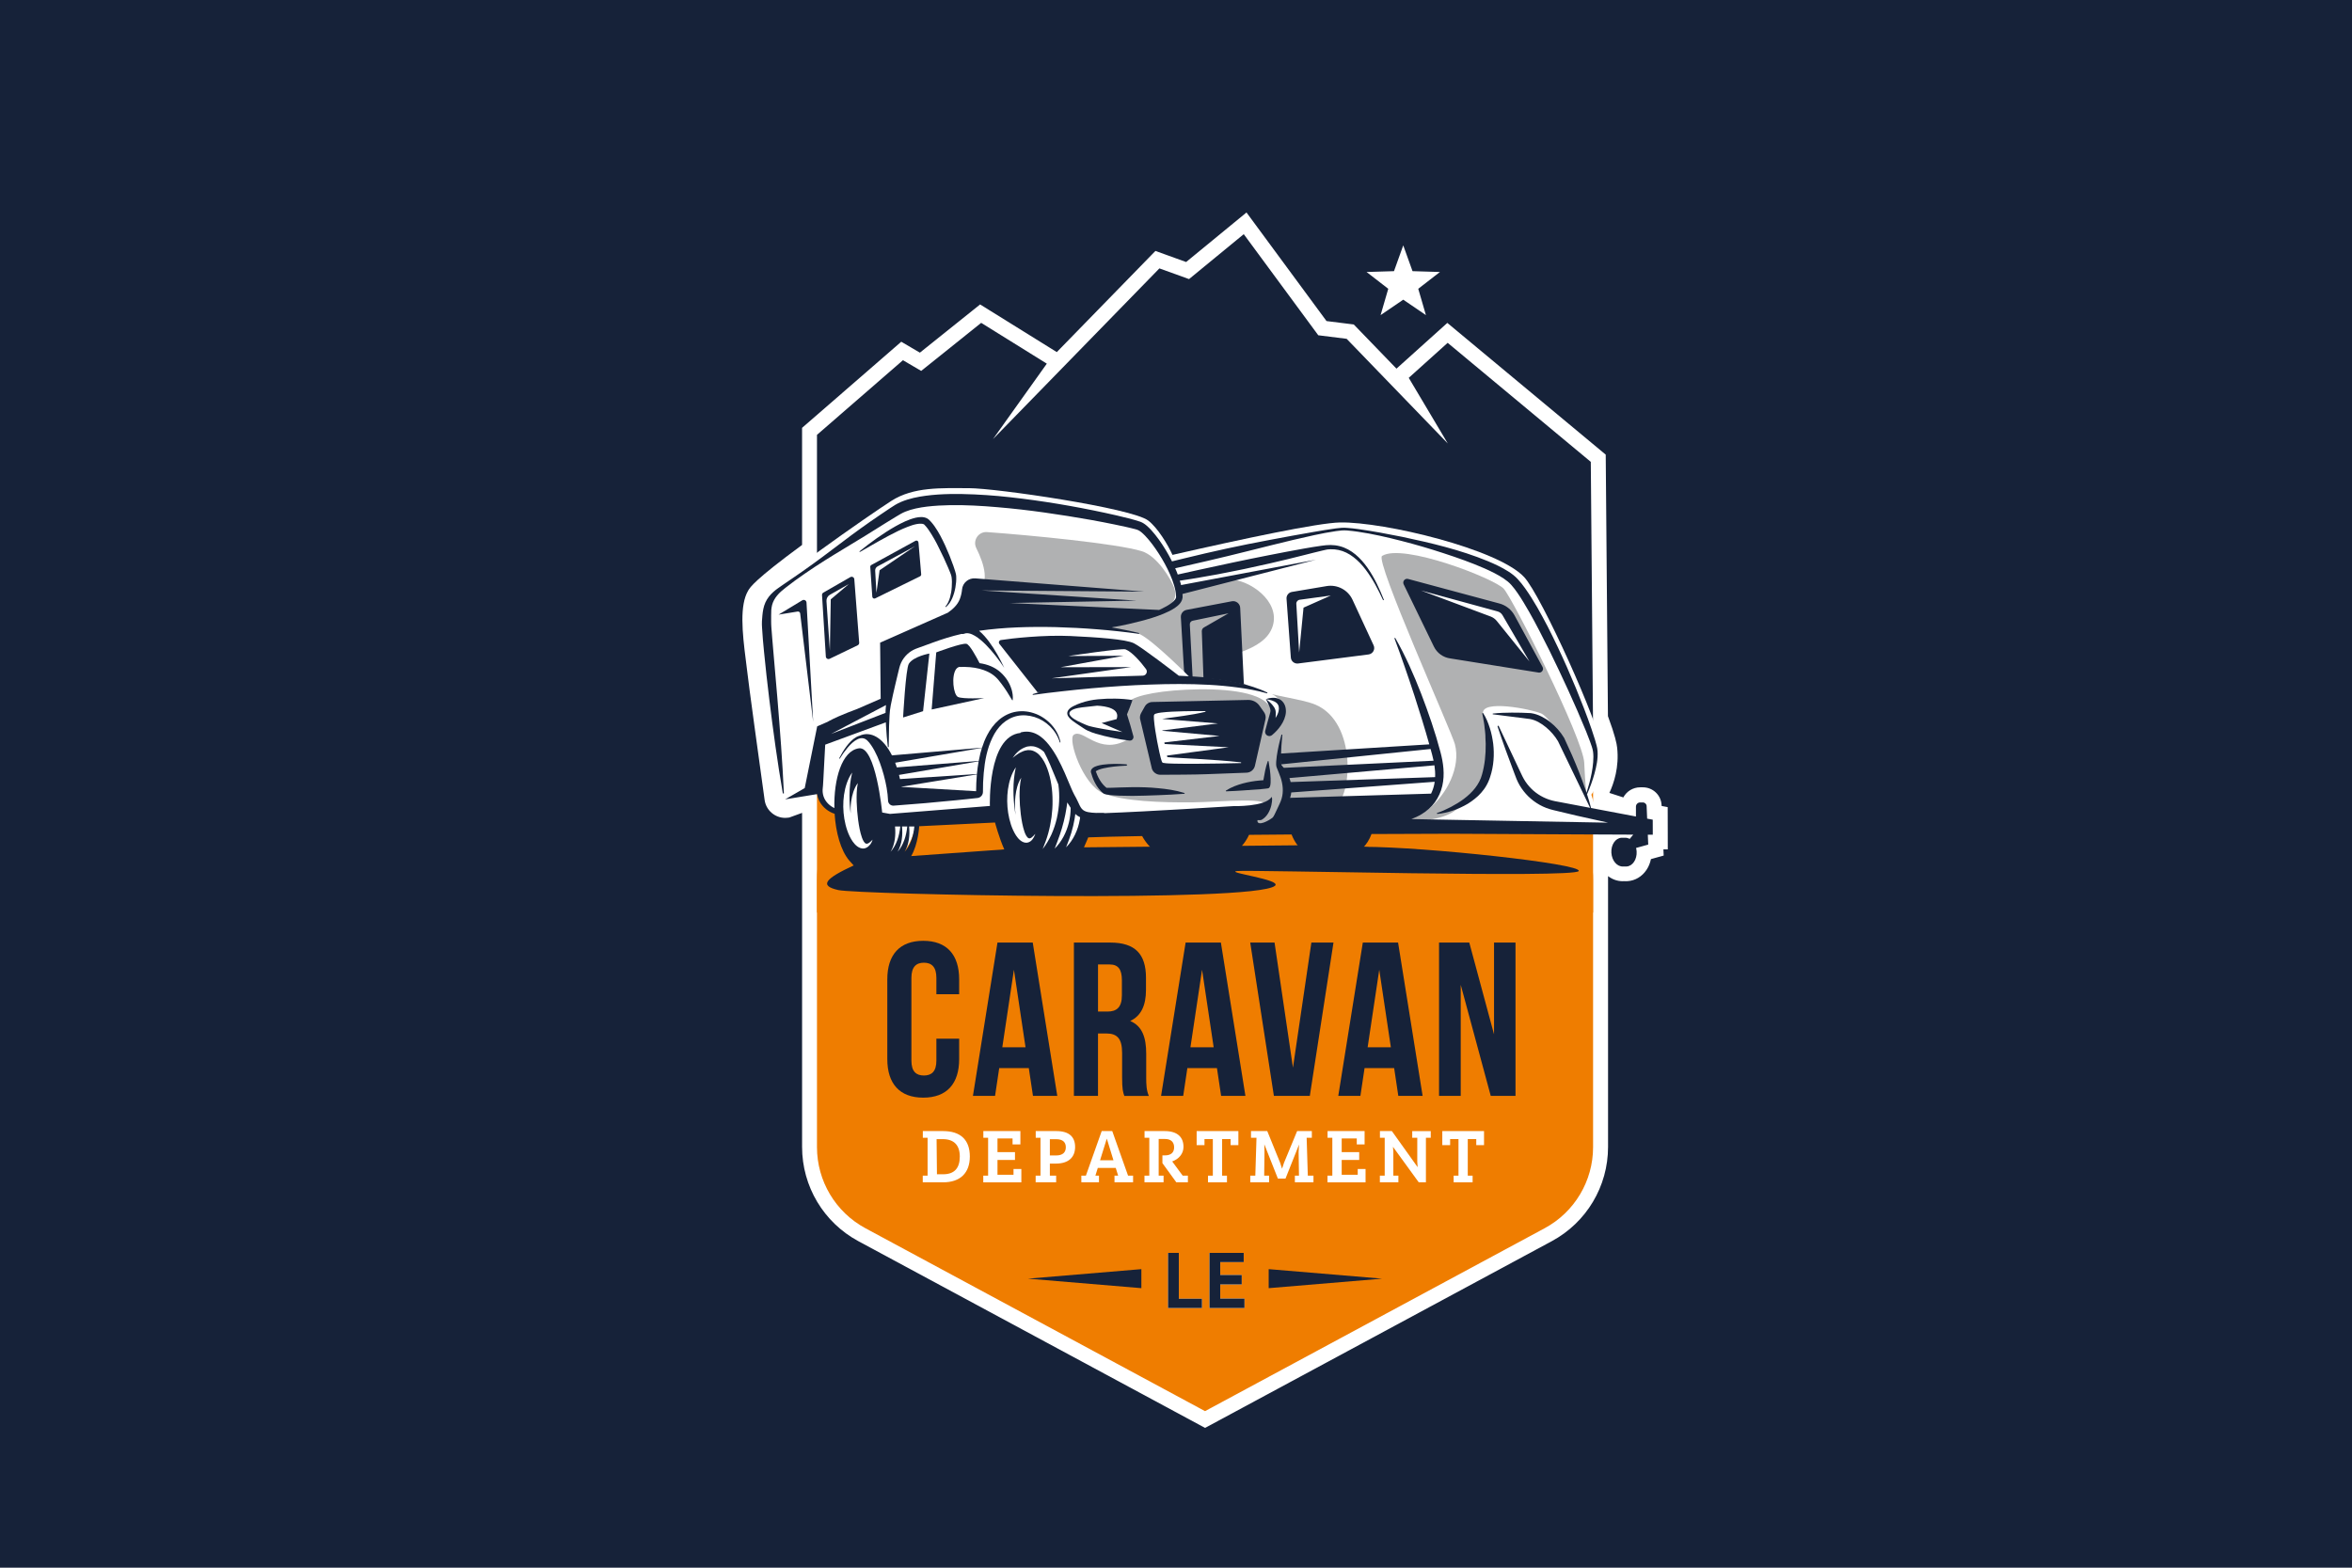 <?xml version="1.0" encoding="UTF-8"?> <svg xmlns="http://www.w3.org/2000/svg" id="Ebene_1" data-name="Ebene 1" viewBox="0 0 1920 1280"><defs><style> .cls-1 { fill: #162239; } .cls-2 { fill: #ef7d00; } .cls-3 { fill: #fff; } .cls-4 { fill: #b0b1b2; } </style></defs><rect class="cls-1" x="0" y="0" width="1920" height="1280"></rect><g><g><path class="cls-3" d="M703.57,1008.1c-26.36-14.2-42.74-41.63-42.74-71.57v-281.02l-2.3.38-15.64,5.69-.7.08c-.43.05-.86.08-1.29.08-5.37,0-9.96-4.01-10.7-9.32-3.96-28.59-13.3-96.2-14.39-106.53-.21-1.98-.54-4.51-.91-7.4-2.87-22.13-4.95-42.85,1.07-53.08,1.27-2.16,4.61-7.83,44.87-37.33v-95.91l75.58-65.64,15.05,8.82,49.07-39.3,62.76,39.02-1.52,2.13,83.06-85.23,24.63,8.89,46.95-38.55,63.09,85.62,22.71,2.84,47.66,49.33-7.65-12.87,39.4-35.46,123.07,102.37,1.8,211.77c4.55,12.22,7.02,20.51,7.55,25.32,1.86,16.96-4.04,30.65-7.46,36.95v3.36l22.79,7.4v-.4c0-5.26,4.28-9.54,9.54-9.54h2.2c4.93,0,8.96,3.86,9.17,8.79l.23,5.44,4.76.91.06,23.36h-3.81l.27,6.56-9.65,2.68c-.26,9.05-6.09,16.23-13.92,16.71-.25.02-.62.02-1.04.02l-1.88-.02c-.17,0-.43.02-.69.02-7.99,0-14.7-7.43-15.27-16.91-.2-3.23.33-6.4,1.51-9.2l-4.25-.02v249.22c0,29.95-16.38,57.37-42.74,71.57l-280.13,150.89-280.13-150.89Z"></path><path class="cls-3" d="M1015.31,191.09l60.83,82.55,23.17,2.9,82.55,85.45-31.86-53.59,31.77-28.58,116.85,97.19,1.78,210.01c4.23,11.29,7.07,20.27,7.57,24.86,1.82,16.62-4.6,29.72-7.5,34.68v6.8l.85,2.86,28.63,9.29,5.5,1.04v-8.04c0-1.9,1.54-3.44,3.44-3.44h2.2c1.65,0,3.01,1.3,3.08,2.95l.43,10.27,3.81.72.76.14v.78s.03,10.47.03,10.47v.97s-.97,0-.97,0c-.05,0-.09,0-.14,0-.98,0-1.96,0-2.95,0l.34,8.09-9.93,2.76c.23.91.4,1.87.46,2.86.4,6.47-3.27,11.96-8.18,12.26-.16,0-.4.01-.68.01-.63,0-1.45-.02-1.89-.02-.12,0-.21,0-.26,0-.14,0-.28.01-.42.01-4.74,0-8.81-4.9-9.19-11.19-.4-6.47,3.27-11.96,8.18-12.26.16,0,.4-.01.68-.01.63,0,1.45.02,1.89.02.12,0,.21,0,.26,0,.14,0,.27-.01.41-.01,1.24,0,2.43.34,3.52.95l2.93-3.5c-10.93-.04-21.86-.1-32.79-.15v255.34c0,27.66-15.19,53.09-39.54,66.21l-277.24,149.34-277.24-149.34c-24.35-13.12-39.54-38.55-39.54-66.21v-288.19l-9.95,1.63-15.52,5.64c-.19.02-.38.03-.57.03-2.32,0-4.34-1.7-4.66-4.06-2.71-19.54-13.23-95.54-14.37-106.33-1.31-12.4-7.18-45.67-.65-56.76,3.12-5.3,23.4-21.05,45.71-37.33v-96.22l70.17-60.94,14.89,8.73,48.98-39.23,53.59,33.31-43.96,61.62,135.86-139.41,24.19,8.73,11.98-9.84,32.68-26.83M1017.51,173.51l-9.93,8.15-32.68,26.83-6.63,5.44-17.67-6.38-7.39-2.67-5.48,5.62-75.03,76.99-1.7-1.06-53.59-33.31-7.32-4.55-6.73,5.39-42.43,33.98-7.65-4.49-7.55-4.43-6.61,5.74-70.17,60.94-4.2,3.64v95.6c-38.93,28.66-42.35,34.48-44.03,37.33-7,11.9-4.87,33.73-1.86,56.95.37,2.83.69,5.31.9,7.26,1.1,10.41,10.45,78.11,14.42,106.73,1.15,8.31,8.35,14.58,16.74,14.58.66,0,1.33-.04,2.01-.12l1.4-.17,1.32-.48,9.11-3.31v272.77c0,32.19,17.61,61.67,45.95,76.94l277.24,149.34,5.78,3.11,5.78-3.11,277.23-149.34c28.34-15.27,45.95-44.75,45.95-76.94v-221.13c3.42,2.62,7.53,4.15,11.92,4.15.26,0,.52,0,.78-.02h.51s1.27.02,1.27.02c.58,0,1.09-.02,1.43-.04,6.18-.38,11.82-3.74,15.48-9.22,1.74-2.61,2.97-5.61,3.62-8.79l1.07-.3,9.32-2.59-.21-5.04h3.57l-.02-12.21v-.97s-.03-10.48-.03-10.48v-.78s-.03-10.07-.03-10.07l-4.96-.94-.02-.6c-.35-8.21-7.05-14.63-15.26-14.63h-2.2c-5.95,0-11.14,3.34-13.78,8.25l-11.37-3.69c3.67-7.86,8.07-21.07,6.34-36.89-.37-3.34-1.56-9.63-7.52-25.78l-1.76-207.87-.05-5.65-4.35-3.62-116.85-97.19-8.11-6.75-7.84,7.06-31.77,28.58-1.9,1.71-31.87-32.98-2.99-3.09-4.27-.53-17.98-2.25-57.72-78.34-7.62-10.34h0Z"></path></g><polygon class="cls-1" points="1298.61 377.11 1181.77 279.92 1150 308.5 1181.87 362.09 1099.31 276.64 1076.14 273.74 1015.31 191.19 982.63 218.03 970.65 227.87 946.45 219.14 810.59 358.54 854.55 296.92 800.97 263.61 751.99 302.84 737.1 294.11 666.92 355.05 666.92 599.77 1300.47 595.4 1298.61 377.11"></polygon><path class="cls-2" d="M666.92,718.22v218.41c0,27.66,15.19,53.09,39.54,66.21l277.24,149.34,277.24-149.34c24.35-13.12,39.54-38.55,39.54-66.21v-218.41c0-41.53-33.67-75.2-75.2-75.2h-483.14c-41.53,0-75.2,33.67-75.2,75.2Z"></path><rect class="cls-2" x="666.92" y="623.89" width="633.55" height="121.21"></rect><g><path class="cls-1" d="M782.99,848.11v16.63c0,20.03-10.02,31.48-29.33,31.48s-29.33-11.45-29.33-31.48v-65.1c0-20.03,10.02-31.48,29.33-31.48s29.33,11.45,29.33,31.48v12.16h-18.6v-13.42c0-8.94-3.93-12.34-10.19-12.34s-10.19,3.4-10.19,12.34v67.6c0,8.94,3.93,12.16,10.19,12.16s10.19-3.22,10.19-12.16v-17.88h18.6Z"></path><path class="cls-1" d="M863.09,894.79h-19.85l-3.4-22.71h-24.15l-3.4,22.71h-18.06l20.03-125.19h28.79l20.03,125.19ZM818.21,855.09h18.96l-9.48-63.31-9.48,63.31Z"></path><path class="cls-1" d="M917.8,894.79c-1.07-3.22-1.79-5.18-1.79-15.38v-19.68c0-11.62-3.94-15.91-12.88-15.91h-6.8v50.97h-19.67v-125.19h29.69c20.39,0,29.15,9.48,29.15,28.79v9.84c0,12.88-4.11,21.29-12.88,25.4,9.84,4.11,13.06,13.59,13.06,26.65v19.32c0,6.08.18,10.55,2.14,15.2h-20.03ZM896.34,787.48v38.45h7.69c7.33,0,11.8-3.22,11.8-13.24v-12.34c0-8.94-3.04-12.88-10.02-12.88h-9.48Z"></path><path class="cls-1" d="M1016.68,894.79h-19.85l-3.4-22.71h-24.15l-3.4,22.71h-18.06l20.03-125.19h28.79l20.03,125.19ZM971.79,855.09h18.96l-9.48-63.31-9.48,63.31Z"></path><path class="cls-1" d="M1055.48,871.72l15.02-102.12h18.06l-19.32,125.19h-29.33l-19.32-125.19h19.85l15.03,102.12Z"></path><path class="cls-1" d="M1161.33,894.79h-19.85l-3.4-22.71h-24.15l-3.4,22.71h-18.06l20.03-125.19h28.79l20.03,125.19ZM1116.44,855.09h18.96l-9.48-63.31-9.48,63.31Z"></path><path class="cls-1" d="M1192.43,804.11v90.68h-17.7v-125.19h24.68l20.21,74.93v-74.93h17.53v125.19h-20.21l-24.5-90.68Z"></path></g><g><path class="cls-3" d="M791.7,944.25c0,13.51-7.89,21.1-21.75,21.1h-16.68v-5.44h3.95v-30.96h-3.89v-5.44h16.56c14.1,0,21.81,7.05,21.81,20.74ZM783.51,944.31c0-9.2-4.66-14.22-13.93-14.22h-5.02l.3,28.69h5.08c9.08,0,13.57-4.96,13.57-14.47Z"></path><path class="cls-3" d="M833.75,954.47v10.88h-31.08v-5.44h3.95v-30.96h-3.89v-5.44h30.24v10.88h-6.39v-4.84h-12.31v11.12h14.29v6.4h-14.29v12.13h13.09v-4.72h6.4Z"></path><path class="cls-3" d="M857.03,950.05v9.86h5.14v5.44h-16.74v-5.44h3.95v-30.96h-3.89v-5.44h16.85c10.34,0,15.3,4.72,15.3,12.97s-5.2,13.57-15.6,13.57h-5.02ZM862.23,930.14h-5.2v13.27h5.2c5.26,0,7.83-2.51,7.83-6.7s-2.57-6.57-7.83-6.57Z"></path><path class="cls-3" d="M924.97,959.91v5.44h-15.18v-5.44h2.99l-1.97-6.33h-14.64l-1.97,6.33h2.93v5.44h-14.4v-5.44h3.71l12.91-36.4h8.61l12.91,36.4h4.12ZM908.95,947.36l-5.44-17.7-5.5,17.7h10.94Z"></path><path class="cls-3" d="M969.71,959.91v5.44h-9.44l-11.36-15.66v-6.33h1.91c5.08.06,7.65-2.39,7.65-6.58s-2.51-6.81-7.35-6.81h-5.26v29.94h4v5.44h-15.6v-5.44h3.95v-30.96h-3.89v-5.44h16.44c10.64,0,15.36,5.14,15.36,12.91,0,5.73-3.95,9.98-9.21,11.89l8.55,11.6h4.24Z"></path><path class="cls-3" d="M1010.92,923.51v11.48h-6.34v-4.96h-6.93v29.88h3.95v5.44h-15.48v-5.44h3.95v-29.88h-6.82v4.96h-6.4v-11.48h34.07Z"></path><path class="cls-3" d="M1072.22,959.91v5.44h-15.18v-5.44h3.35l-.3-19.13.36-6.27-11.06,27.79h-6.22l-11.06-27.97.12,6.33-.24,19.25h4v5.44h-15.36v-5.44h4.12l.96-30.96h-4.48v-5.44h13.27l10.52,25.88,1.55,4.84,1.61-4.84,10.7-25.88h12.01v5.44h-4.24l.95,30.96h4.6Z"></path><path class="cls-3" d="M1114.74,954.47v10.88h-31.08v-5.44h3.95v-30.96h-3.89v-5.44h30.24v10.88h-6.39v-4.84h-12.31v11.12h14.29v6.4h-14.29v12.13h13.09v-4.72h6.4Z"></path><path class="cls-3" d="M1167.97,928.95h-3.95v36.4h-5.86l-21.04-28.99.3,3.95v19.6h4.12v5.44h-15.12v-5.44h3.95v-30.96h-3.89v-5.44h9.74l21.04,29.47-.3-4.54v-19.48h-4.12v-5.44h15.12v5.44Z"></path><path class="cls-3" d="M1211.45,923.51v11.48h-6.34v-4.96h-6.93v29.88h3.95v5.44h-15.48v-5.44h3.95v-29.88h-6.82v4.96h-6.4v-11.48h34.07Z"></path></g><g><g><path class="cls-3" d="M981.2,1060.38v7.58h-27.7v-44.98h8.8v37.4h18.89Z"></path><path class="cls-3" d="M1015.91,1060.32v7.64h-28.59v-44.98h27.95v7.52h-19.15v10.48h17.54v7.77h-17.54v11.57h19.79Z"></path></g><g><path class="cls-1" d="M981.2,1060.38v7.58h-27.7v-44.98h8.8v37.4h18.89Z"></path><path class="cls-1" d="M1015.91,1060.32v7.64h-28.59v-44.98h27.95v7.52h-19.15v10.48h17.54v7.77h-17.54v11.57h19.79Z"></path></g></g><g><g><path class="cls-3" d="M695.32,699.61l3.05,8.86,27.68-37.25,151.63-10.99,130.56,16.95,335.84.02-.26-7.1-.79-3.16s2.63-9.74-3.42-9.74c-4.24,0-2.37,10.79-2.37,10.79l-35.93-11.66-2.22-7.48s11.2-15.58,8.87-36.86c-2.22-20.23-49.57-125.51-63.74-140.79-21.34-23-114.39-45.2-150.21-44.62-35.83.58-245,52.1-245,52.1,0,0-161.01,145.81-165.05,156.22-4.05,10.4-1.26,27.94-.1,36.55,1.74,12.85,11.46,28.17,11.46,28.17Z"></path><path class="cls-4" d="M951.35,483.44s35.48-10.6,52.1-10.42c16.61.18,41.68,17.77,35.55,38-6.8,22.45-44.74,23.29-45.35,31.26-.61,7.97,26.97,17.77,34.32,21.45,7.35,3.68,35.49,7.15,45.97,11.65,34.32,14.71,29.42,76,15.94,82.74-13.48,6.74-164.26,14.1-164.26,14.1,0,0-68.65-148.32-60.68-164.87,7.97-16.55,86.42-23.9,86.42-23.9Z"></path><path class="cls-4" d="M1128.22,453.91c-6.05,3.81,56.63,143.11,59.44,153.66,5.06,18.97-6.96,41.1-20.87,52.48-8.68,7.1-21.08,5.99-14.65,8.69,6.43,2.7,27.83.17,37.05-8.05,9.22-8.23,27.56-17.71,26.29-31.62-1.26-13.91-3.88-36.35-4.9-46.55-1.15-11.56,39.01-3.59,47.5,0,5.79,2.44,17.46,19.99,19.99,29.48,2.53,9.49,17.04,35.29,17.04,35.29,0,0-1.03-5.16-1.86-24.54-.83-19.38-58.17-133.88-65.76-142.1-7.59-8.22-82.21-37.48-99.28-26.73Z"></path><polygon class="cls-3" points="1152.82 477.96 1228.04 497.84 1252.76 542.43 1232.88 540.82 1152.82 477.96"></polygon><path class="cls-1" d="M1129.06,490.09c-4.03-8.87-8.61-17.54-14.38-25.16-2.89-3.8-6.17-7.26-9.84-10.06-3.65-2.82-7.76-4.9-12.09-5.81-2.16-.47-4.37-.65-6.58-.59-.55,0-1.1.03-1.66.09-.56.07-1.09.05-1.67.22l-3.45.77c-4.67,1.03-9.37,2.39-14.09,3.5l-14.17,3.53-14.22,3.36c-4.74,1.12-9.52,2.08-14.28,3.14-4.76,1.05-9.52,2.12-14.31,3.01l-14.35,2.84-14.42,2.55c-4.8.9-9.64,1.59-14.47,2.34l-7.25,1.1-7.28.95c-9.71,1.28-19.47,2.35-29.35,2.89l-.15-.7c19.05-4.29,38.11-8.52,57.19-12.69,19.08-4.17,38.17-8.29,57.34-12.02,9.58-1.89,19.17-3.73,28.79-5.44,4.81-.84,9.63-1.67,14.48-2.33,2.42-.34,4.88-.61,7.35-.59,2.47.02,4.95.33,7.35.94,4.82,1.21,9.24,3.69,13.02,6.84,3.79,3.16,7.03,6.92,9.83,10.94,5.62,8.06,9.74,17.03,13.33,26.1l-.66.26ZM1195.2,652.13c-3.35,2.53-6.96,4.72-10.68,6.69-3.73,1.95-7.59,3.69-11.56,5.06l.21.68c2.21-.16,4.37-.51,6.51-.99,2.16-.45,4.27-1.06,6.37-1.77,1.05-.35,2.1-.72,3.14-1.11,1.03-.42,2.05-.87,3.07-1.33,2.03-.95,4.05-1.96,6.01-3.14,1.94-1.2,3.82-2.54,5.65-4.01,1.84-1.46,3.61-3.07,5.19-4.92,1.6-1.83,3.12-3.81,4.34-6.04.62-1.11,1.21-2.24,1.71-3.44.25-.58.51-1.22.7-1.78l.58-1.66c2.98-8.91,3.52-18.18,2.52-27.03-.6-4.43-1.43-8.78-2.8-13-1.35-4.21-3-8.34-5.48-12.15l-.69.17c.91,4.11,1.5,8.3,1.98,12.49.49,4.19.77,8.4.84,12.61.13,8.42-.73,16.87-3,24.93-2.13,8.12-7.96,14.71-14.61,19.73ZM1349.21,681.48v-.97s-.03-10.47-.03-10.47v-.78s-.76-.14-.76-.14l-3.81-.72-.43-10.27c-.07-1.65-1.43-2.95-3.08-2.95h-2.2c-1.9,0-3.44,1.54-3.44,3.44v8.04l-36.65-6.94c-.94-3.81-2.08-7.52-3.28-11.21,2.44-5.44,4.47-11.06,6.08-16.83,1.59-5.89,2.94-11.95,2.52-18.4-.05-.78-.16-1.68-.32-2.46-.15-.79-.33-1.56-.52-2.31-.38-1.51-.79-2.99-1.23-4.45-.89-2.93-1.84-5.82-2.82-8.69-1.96-5.75-4.05-11.44-6.24-17.09-8.71-22.61-18.45-44.8-29.46-66.46-5.64-10.77-11.41-21.49-18.63-31.6-1.83-2.53-3.73-5.02-5.98-7.41-1.11-1.19-2.38-2.4-3.69-3.41-1.3-1.03-2.63-1.97-3.98-2.82-5.39-3.43-11.01-6.01-16.67-8.4-22.71-9.33-46.38-14.88-70.05-19.88-11.87-2.4-23.76-4.6-35.76-6.32-3.01-.41-6.02-.77-9.08-.97-.76-.05-1.53-.1-2.31-.12-.8,0-1.6.01-2.36.07-1.54.11-3.06.28-4.57.47-6.03.82-11.98,1.84-17.94,2.86-11.91,2.08-23.81,4.21-35.68,6.48-11.88,2.24-23.73,4.57-35.53,7.14-11.81,2.55-23.56,5.31-35.29,8.17-11.74,2.81-23.45,5.78-35.14,8.77-23.37,6.08-46.7,12.35-69.82,19.4l.17.69c23.74-4.52,47.33-9.66,70.91-14.83,11.78-2.64,23.56-5.24,35.31-7.97,11.77-2.66,23.52-5.38,35.24-8.23,23.45-5.66,46.77-11.94,70.34-17.02,5.89-1.24,11.81-2.43,17.74-3.26,1.48-.21,2.96-.39,4.43-.51.74-.06,1.45-.09,2.16-.09.73.02,1.47.05,2.21.09,2.96.22,5.94.61,8.91,1.03,11.89,1.75,23.66,4.44,35.31,7.43,11.67,2.97,23.22,6.37,34.63,10.11,11.41,3.72,22.74,7.71,33.6,12.48,5.4,2.41,10.74,5.02,15.47,8.18,1.18.78,2.31,1.62,3.35,2.48,1.06.86,1.96,1.75,2.89,2.79,1.85,2.04,3.57,4.39,5.23,6.79,3.32,4.81,6.3,9.97,9.29,15.13,2.96,5.18,5.78,10.46,8.53,15.78,5.55,10.63,10.85,21.42,15.97,32.29,5.17,10.86,10.13,21.82,14.96,32.84,2.39,5.52,4.75,11.05,7.01,16.6,1.13,2.78,2.22,5.57,3.24,8.37.98,2.78,2.11,5.64,2.47,8.26.4,2.79.33,5.72.11,8.65-.23,2.94-.66,5.88-1.22,8.82-1.05,5.44-2.5,10.83-4.19,16.15-.23-.69-.45-1.39-.68-2.08-1.69-4.84-3.41-9.66-5.3-14.4-1.79-4.79-3.89-9.43-5.84-14.14-2.05-4.67-4.22-9.27-6.33-13.91l-.08-.19-.1-.17c-3.06-5.06-6.85-9.18-11.23-12.77-2.19-1.79-4.64-3.31-7.26-4.63-2.65-1.29-5.48-2.33-8.75-2.76-5.23-.28-10.27-.44-15.45-.4-5.15.04-10.31.18-15.52.78l-.07.57,30.33,3.86c4.92.85,9.37,3.59,13.23,6.78,3.85,3.23,7.24,7.08,9.77,11.4l26.19,54.34-28.77-5.45c-6.46-1.27-12.58-4.27-17.55-8.61-2.47-2.18-4.66-4.68-6.5-7.43-1.86-2.72-3.18-5.78-4.63-8.82l-17.16-36.44c-.11-.22-.36-.34-.61-.26-.26.09-.4.37-.32.63l.02.06c4.22,12.85,8.87,25.5,13.65,38.08.62,1.6,1.14,3.09,1.83,4.79.36.87.72,1.75,1.17,2.58.42.85.86,1.69,1.36,2.5,1.93,3.27,4.3,6.32,7.04,9.02,2.75,2.69,5.89,5.03,9.29,6.94,3.41,1.91,7.12,3.29,10.95,4.22l19.65,4.68c6.54,1.53,13.11,2.91,19.67,4.37l5.41,1.18-3.38.02-157.03-2.87c2.88-1.08,5.73-2.4,8.48-4.08,3.99-2.42,7.8-5.59,10.69-9.62,2.94-3.99,4.98-8.67,6.08-13.42,2.2-9.57.74-19.12-1.48-27.49-4.31-16.38-9.78-32.11-15.78-47.75-6.05-15.59-12.81-30.96-21.2-45.58l-.66.26c2.95,7.77,5.75,15.6,8.46,23.46,2.74,7.85,5.4,15.73,7.97,23.64,4.24,13.12,8.34,26.3,12.06,39.57l-143.85,8.9.43,9.73,144.47-14.84c.4,1.47.83,2.93,1.22,4.41.46,1.7.87,3.42,1.24,5.15l-147.31,7.01.35,9.74,147.65-12.98c.48,3.2.7,6.42.56,9.63l-148.52,5.08.27,9.74,147.88-11.02c-.1.67-.18,1.34-.31,2.01-.53,2.67-1.43,5.25-2.63,7.68l-149.41,4.44,17.79,14.22-152.48-2.78-17.71,21.5c.26-1.18,26.44-2.07,65.95-2.74,6.34,11.52,17,18.87,28.7,18.27,11.01-.56,20.38-8.03,25.74-19,21.29-.22,44.16-.41,67.54-.57,4.85,12.57,15.75,20.85,27.43,19.59l19.09-2.05v-.11c8.58-1.78,15.41-8.63,18.74-17.79,22.35-.1,44.24-.18,64.76-.24l48.45.25,57.72.29c14.25.05,28.5.14,42.75.19l-2.93,3.5c-1.21-.67-2.55-1.02-3.93-.94-.34.02-2.2-.04-2.83,0-4.91.3-8.57,5.79-8.18,12.26.4,6.47,4.7,11.48,9.61,11.18.34-.02,2.2.04,2.83,0,4.91-.3,8.57-5.79,8.18-12.26-.06-.99-.22-1.95-.46-2.86l9.93-2.76-.34-8.09c1.03,0,2.06,0,3.09,0h.98ZM1012.4,496.34l3.36,69.36-44.74,57.61-7.05-119.34c-.17-2.9,1.84-5.48,4.69-6.02l36.9-7.01c3.45-.66,6.68,1.89,6.85,5.4ZM1002.86,500.77l-29.24,6.05c-1.42.29-2.41,1.58-2.33,3.02l2.6,49.42,8.75.55-1.57-44.37c-.05-1.29.62-2.49,1.74-3.13l20.05-11.53ZM1053.74,536.89l-3.51-48c-.2-2.71,1.7-5.13,4.38-5.58l28.33-4.77c8.76-1.47,17.43,3.09,21.16,11.16l17.22,37.21c1.5,3.23-.58,6.98-4.11,7.44l-57.54,7.39c-3,.38-5.7-1.83-5.92-4.84ZM1058.22,493.03l2.31,39.72,3.58-36.61,22.29-9.91-25.43,3.46c-1.65.22-2.84,1.68-2.75,3.34ZM1256.08,549.16l-72.1-11.55c-5.83-.75-10.89-4.39-13.46-9.68l-24.68-50.84c-1.17-2.41,1.03-5.07,3.61-4.39l74.51,20.04c5.3,1.4,9.79,4.93,12.41,9.74l22.86,42.09c1.22,2.24-.62,4.92-3.15,4.59ZM1248.55,540.11l-22.03-37.84c-.88-1.5-2.31-2.6-3.99-3.05l-62.57-17.11,57.06,21.33c1.91.76,3.59,2.01,4.88,3.61l26.66,33.07ZM928.17,484.47l1.63,9.6,144.51-37.08-146.14,27.47Z"></path><path class="cls-3" d="M1043.32,623.79s3.69-31.06,4-45.82c.18-8.58-14.59-14.42-18.57-15.54-41.75-11.74-56.32-8.28-56.32-8.28,0,0-30.76-31.07-41.95-36.36-4.76-2.25-24.49-4.93-24.49-4.93,0,0,54.34-16.32,56.3-21.54,1.96-5.22-2.94-18.62-8.71-33.15-1.1-2.76,3.63-4.92,3.63-4.92-4.06-8.98-12.19-22.26-19.87-28.21-13.25-10.26-124.33-26.47-146.51-26.47s-45.01-1.3-63.28,10.44c-18.27,11.74-99.81,68.5-106.33,79.59-6.52,11.09-.65,44.36.65,56.76,1.14,10.79,11.66,86.79,14.37,106.33.35,2.55,2.68,4.33,5.23,4.03l26.67-9.7s-1.46,1.52,4.01,8.27c2.83,3.48,9.18,7.45,9.18,7.45l1.78,1.53c1.38,24.71,15.59,44.14,32.93,44.14s31.18-18.91,32.88-43.15l68.58,1.04c2.22,23.74,17.47,42.11,35.96,42.11s33.28-17.81,35.86-41.02l131.85,2,13.22-1.23s8.9-3,12.16-12.78c3.26-9.79-3.24-30.58-3.24-30.58Z"></path><path class="cls-4" d="M876.48,599.99c-5.06,3.79,7.57,40.93,24.06,47.65,16.48,6.72,47.78,7.71,72.92,7.46,23.15-.23,66.82-5.04,59.24,4.23-18.92,23.15,10.95,10.45,14.93-2.49,3-9.75-4.48-29.12-1.99-52.27.55-5.13,4.39-19.62-.25-15.43-3.08,2.78-6.4-2.99-7.43-8.47-2.6-13.77-29.77-18.23-59.16-17.86-29.8.38-52.03,4.89-56.84,9.71-11.71,11.71,9,25.49-1.8,31.52-23.41,13.06-36.08-9.74-43.67-4.05Z"></path><path class="cls-3" d="M940.1,579.56c-5.4,4.8-1.12,44.65,6.7,47.63,7.81,2.98,67.35,2.98,69.58,0,2.23-2.98,15.63-39.81,5.58-45.77-10.05-5.95-75.16-7.81-81.86-1.86Z"></path><path class="cls-4" d="M796.97,447.5c-3.12-6.28,1.78-13.57,8.77-13.06,35.29,2.56,105.9,9.35,126.26,15.58,12.87,3.94,24.06,23.2,26.33,29.55,3.06,8.58.56,16.06-19.34,22.03-19.9,5.97-158.64,3.3-158.64,3.3,0,0,3.23-15.76,16.55-22.06,11.65-5.52,6.66-22.08.07-35.33Z"></path><path class="cls-1" d="M701.55,450.24c9.29-7.51,18.98-14.54,29.38-20.48,5.22-2.9,10.62-5.64,16.53-7.04,2.92-.62,6.17-.99,9.11.41.72.33,1.39.84,1.94,1.38.56.52,1.08,1.07,1.59,1.64,1,1.14,1.94,2.32,2.81,3.56,3.47,4.94,6.17,10.31,8.68,15.73,2.49,5.44,4.72,10.99,6.7,16.63.49,1.41.97,2.83,1.4,4.27.44,1.41.86,2.93.9,4.46.14,3.03-.16,6.03-.69,8.99-.54,2.95-1.35,5.87-2.56,8.63-1.21,2.75-2.87,5.38-5.24,7.33l-.36-.44c.97-1.11,1.73-2.36,2.33-3.66.63-1.28,1.12-2.62,1.49-4,.75-2.74,1.23-5.55,1.39-8.38.19-2.8.22-5.7-.18-8.24-.1-.65-.23-1.14-.4-1.6-.19-.54-.43-1.21-.69-1.87-.51-1.32-1.08-2.66-1.65-3.99l-3.57-7.99c-1.21-2.65-2.49-5.27-3.81-7.85-2.48-5.22-5.33-10.27-8.38-14.76-.75-1.13-1.56-2.16-2.36-3.12-.41-.47-.81-.92-1.22-1.31l-.15-.16s-.05-.04-.07-.06l-.1-.1c-.09-.05-.16-.12-.27-.17-.77-.49-3.09-.65-5.52-.2-2.46.43-5.08,1.29-7.68,2.31-2.6,1.03-5.25,2.14-7.85,3.41-10.44,5.07-20.68,11.17-31.14,17.12l-.36-.44Z"></path><path class="cls-1" d="M758.66,533.61s-13.05,2.33-16.78,8.39c-2.52,4.09-4.66,43.81-4.66,43.81l16.31-5.13,5.13-47.08Z"></path><path class="cls-1" d="M1000.91,645.39c4.51-2.83,9.08-4.46,13.67-5.73,4.59-1.23,9.21-2,13.82-2.4l3.42-.24,1.62-.07h.31s.18-.03.07,0c-.08.02-.16.04-.23.07-.06.02-.03.02-.15.06-.2.05-.39.12-.58.21-.38.16-.76.41-1.03.63-.22.16-.42.35-.6.55-.09.1-.18.21-.25.32l-.14.19c-.35.57-.35.74-.36.85,0,0,.02.02.04.03.02-.02.04-.08.07-.12.09-.19.24-.58.35-1,.21-.86.42-1.89.61-2.96.79-4.33,1.52-9.1,3.3-14.07l.06-.17c.06-.17.25-.26.43-.2.12.04.2.14.22.25.85,4.63,1.51,9.28,1.69,14.01.04,1.18.06,2.37-.02,3.57-.04.6-.1,1.21-.21,1.82-.12.61-.26,1.24-.69,1.9-.09.16-.28.32-.43.47-.19.12-.48.27-.63.29-.38.08-.64.11-.95.15l-1.76.21-3.5.36c-4.68.37-9.35.69-14.03,1l-7.02.44-7.02.3c-.19,0-.34-.14-.35-.32,0-.12.06-.24.16-.3l.15-.09Z"></path><path class="cls-1" d="M917.17,624.24c.73-.07,1.48-.14,2.17-.24l.23-.04s.1-.03-.04,0c-.05.02.01-.01-.12.06-.08.05-.16.13-.21.21-.04.08-.09.15-.09.38,0,.2.15.42.22.46l.06.05s.11.06.11.06c.03.02.05.02.03.02h-.46s-1.08.02-1.08.02c-1.45.05-2.92.17-4.37.28-2.91.22-5.81.54-8.64,1.02-2.81.46-5.65,1.01-8.04,1.95-1.16.44-2.28,1.09-2.58,1.55-.16.23.02.21.1,0,.07-.2.05-.19.22.06l.02.04.23.67c.44,1.29,1.12,2.89,1.84,4.25.73,1.41,1.55,2.74,2.45,3.98.9,1.24,1.91,2.33,2.96,3.28.52.49,1.07.91,1.6,1.33l.05.04-.09-.09-.18-.15c-.05-.05-.15-.11-.13-.13-.04-.05.02-.05.11-.06h.81c1.34.06,3.03-.08,4.67-.1l5.06-.18c3.42-.14,6.88-.2,10.35-.25,6.95-.06,13.95.12,20.99.84,7.04.64,14.12,1.65,21.29,3.85l.11.04c.18.06.29.25.23.43-.04.14-.17.24-.31.24l-10.56.67-10.57.48c-7.05.28-14.1.51-21.16.58-3.53,0-7.06-.05-10.6-.18-3.54-.16-7.07-.3-10.62-.97-.88-.22-1.8-.35-2.7-1.03-.68-.59-1.38-1.18-1.99-1.85-1.25-1.3-2.36-2.73-3.32-4.25-1.9-3.05-3.35-6.33-4.29-9.82l.04.11c-.34-.72-.58-1.58-.43-2.46.14-.88.67-1.64,1.28-2.16,1.24-1.07,2.71-1.58,4.15-2.01,2.9-.81,5.86-1.12,8.82-1.33,2.95-.19,5.91-.22,8.86-.14,1.48.04,2.95.11,4.43.23l1.11.11c.19.03.36.04.59.1.03,0,.07.02.12.04.01,0,.06.03.08.05l.04.03s.13.15.12.26c0,.23-.08.25-.18.34-.08.05-.06.03-.09.04-.14.04-.17.03-.23.04l-.3.02c-.76.01-1.49-.02-2.23-.04-.2,0-.35-.17-.34-.37,0-.18.15-.32.32-.34h.04Z"></path><path class="cls-1" d="M1039.14,668.01c-.26-.11-.27-.03-.28-.05-.02,0-.05.02-.07.03h0s0,0,.01-.02l.07-.08.14-.21.28-.46.53-.97c.35-.65.68-1.32,1.01-1.99l1.92-4.04c1.24-2.72,2.67-5.37,3.47-8.16,1.67-5.63,1.02-11.67-.83-17.24-.91-2.81-2.16-5.5-3.26-8.33-.53-1.65-.39-3.15-.34-4.68.09-1.51.27-3.01.48-4.5.88-5.95,2.19-11.81,3.88-17.58l.68.2c-.59,6.01-1.04,12-1.18,17.83-.02,1.45,0,2.9.09,4.26.04.68.1,1.34.19,1.92.08.55.26,1.11.32.95,1.87,2.12,3.83,4.78,5.29,7.83,1.47,3.05,2.45,6.56,2.67,10.26.23,3.69-.46,7.53-1.96,10.89-.71,1.66-1.76,3.32-2.72,4.59-.91,1.24-1.89,2.45-2.92,3.64-1.01,1.2-2.19,2.31-3.31,3.44-.6.55-1.24,1.08-1.88,1.61-.31.27-.68.51-1.03.75l-.55.36c-.09.06-.2.12-.31.17l-.18.09-.12.06-.07.03s-.07.03-.11.04c-.02-.01-.05.07-.32-.05l.39-.6Z"></path><path class="cls-1" d="M1048.57,575.18c-.91-2-2.63-3.68-4.51-4.49-1.87-.85-3.79-1.04-5.57-.95-1.79.13-3.51.48-5.1,1.16,3.34.4,6.69,1.28,8.7,3.04.99.88,1.52,1.89,1.76,3.01.23,1.13.17,2.44-.1,3.68-.42,1.88-1.33,3.77-2.48,5.6.06-.82.12-1.63.16-2.46.02-.62.01-1.27,0-1.95-.02-.68-.1-1.66-.38-2.39-.51-1.48-1.29-2.55-2.1-3.56-.8-1.01-1.68-1.9-2.61-2.72-.92-.83-1.9-1.59-2.93-2.26,1.15,2.16,2.23,4.32,3.04,6.43.38,1.05.67,2.13.71,2.99.01.43-.07.65-.18,1.16l-.42,1.6-1.9,6.76c-.64,2.27-1.24,4.57-1.81,6.85-.25,1.01-.05,2.13.65,3.01,1.19,1.49,3.37,1.73,4.86.54l.11-.09c1.54-1.23,2.72-2.45,3.97-3.78,1.2-1.34,2.34-2.75,3.35-4.29,2-3.05,3.68-6.64,3.93-10.75.07-2.05-.2-4.14-1.13-6.14Z"></path><g><path class="cls-1" d="M950.9,617.83s.08.03.19.05h0c-.16-.05-.18-.05-.19-.05Z"></path><path class="cls-1" d="M1031.87,581.5l-3.73-5.3c-2.12-3.02-5.61-4.78-9.3-4.7l-78.14,1.68c-2.58.06-4.94,1.47-6.21,3.73l-3,5.35c-1.02,1.82-1.21,4-.52,5.97l9.37,39.48c1.02,2.93,3.79,4.89,6.9,4.89,9.38-.02,28.99-.11,37.5-.47,8.15-.34,24.32-.92,32.85-1.23,3.29-.12,6.08-2.42,6.84-5.62l8.58-37.92c.48-2.03.06-4.16-1.14-5.86ZM976.9,623.6c-6.04.03-12.08.04-18.13-.09-1.51-.04-3.02-.08-4.54-.16-1.52-.1-3.01-.14-4.59-.46-.22-.07-.38-.06-.73-.32-.27-.29-.29-.45-.4-.65-.16-.38-.28-.74-.4-1.11-.23-.73-.43-1.47-.63-2.2-.38-1.47-.73-2.95-1.05-4.42-1.3-5.91-2.42-11.85-3.35-17.83-.44-2.99-.86-5.99-1.09-9.03-.05-.76-.09-1.53-.07-2.32.02-.41.01-.77.18-1.29.31-.67.8-.78,1.16-.97,1.54-.57,3.04-.74,4.55-.96,6.04-.72,12.08-.89,18.12-1.06,6.04-.14,12.08-.19,18.12-.15v.57c-6.03,1.47-12.04,2.47-18.01,3.35-2.98.49-5.96.79-8.91,1.26-2.87.41-5.76.73-8.44,1.25l45.57,3.66-45.42,5.71c.02.1.03.2.05.3l46.6,4.2-45.01,5.32c.08.43.16.86.24,1.29l52.25,2.64-50.37,6.78.08.36c.07.29.13.59.2.87.53.06,1.07.12,1.63.16,1.44.12,2.92.22,4.4.31,5.94.35,11.96.74,17.98,1,12.05.76,24.13,1.47,36.23,2.85v.57c-12.06.29-24.14.5-36.22.58Z"></path></g><path class="cls-1" d="M825.74,562.81c-.8-2.64-1.96-5.12-3.44-7.42-.74-1.15-1.56-2.27-2.48-3.31-.42-.51-.97-1.11-1.51-1.67-.52-.58-1.12-1.08-1.69-1.61-2.32-2.07-4.99-3.65-7.71-4.83-3.04-1.28-6.15-2.08-9.25-2.5-3.02-5.86-8.15-15.15-10.69-15.78-3.73-.93-24.7,6.99-24.7,6.99l-3.73,46.61,42.88-9.32s-17.71.93-21.44-.93c-3.73-1.86-5.59-17.25-1.4-22.84.53-.71,1.27-1.23,2.16-1.62,3.06-.14,6.12-.09,9.16.17,5.09.46,10.16,1.61,14.73,3.87,2.28,1.12,4.41,2.54,6.25,4.27,1.86,1.7,3.36,3.79,4.94,5.82,3.09,4.1,5.78,8.5,8.4,12.93.04.07.11.12.2.13.15.01.27-.09.29-.24l.02-.16c.31-3.12-.24-5.87-.96-8.55Z"></path><path class="cls-1" d="M663.81,589.34l-5.44-97.38c-.1-1.72-1.98-2.71-3.45-1.82l-19.34,11.69,15.55-2.52c1.01-.16,1.96.55,2.08,1.57l10.6,88.47Z"></path><path class="cls-1" d="M845.52,582.87c-4.95-1.93-10.41-2.67-15.69-1.83-5.29.8-10.26,3.24-14.32,6.68-4.06,3.46-7.26,7.84-9.7,12.54-1.71,3.27-3.06,6.71-4.17,10.21l-73.52,6.28c-7.29-14.58-17.48-20.11-26.34-16.07-1,.26-1.97.66-2.85,1.17-3.29,1.89-5.81,4.76-8.05,7.71-2.21,2.99-4.12,6.19-5.78,9.5-.07.13-.02.3.11.37.13.08.31.04.39-.1v-.02c1.91-3.17,4.06-6.16,6.41-8.92,2.33-2.73,4.96-5.32,7.93-6.76,1.46-.72,2.99-1.06,4.34-.88,1.36.15,2.59.84,3.7,1.84,1.07.98,2.19,2.42,3.14,3.82.96,1.43,1.89,2.91,2.72,4.46,3.37,6.2,5.69,13.06,7.61,19.94,1.87,6.89,3.21,14.03,3.49,20.9,0,.05,0,.12,0,.17.19,2.35,2.24,4.11,4.6,3.92l.2-.02,17.05-1.35,8.53-.68,8.51-.8,17.03-1.6c5.68-.51,11.34-1.2,17.01-1.79h.07c2.52-.28,4.48-2.42,4.46-5.01-.03-5.12.15-10.22.63-15.27.46-5.04,1.12-10.05,2.24-14.91.56-2.43,1.24-4.81,2.01-7.15.8-2.33,1.74-4.58,2.77-6.77,2.06-4.37,4.78-8.36,8.21-11.52,3.44-3.1,7.57-5.41,12.14-6.36,4.57-1,9.46-.55,14.12.87,9.34,2.92,17.49,10.59,20.6,20.6v.03c.05.14.19.22.34.19.15-.03.25-.18.22-.34-2.18-10.5-10.28-19.2-20.15-23.07ZM801.58,610.62c-.47,1.49-.91,2.99-1.3,4.5-.51,2.05-.94,4.12-1.32,6.19l-66.86,5.26c-.43-1.32-.88-2.6-1.35-3.82l70.83-12.13ZM796.82,646.01l-60.92-3.53s-.01-.1-.02-.14l61.58-10.07c-.42,4.57-.62,9.16-.64,13.74ZM734.68,636.1c-.25-1.15-.52-2.28-.8-3.38l65.02-11.11c-.63,3.44-1.09,6.9-1.42,10.38l-62.8,4.11Z"></path><path class="cls-1" d="M749.76,442.87c-.1-1.19-1.39-1.88-2.44-1.31l-36.05,19.77c-.56.31-.9.92-.85,1.56l1.66,24.31c.08,1.17,1.32,1.89,2.38,1.37l36.61-18.02c.61-.3.97-.94.92-1.62l-2.22-26.07ZM718.04,465.59l-2.59,18.43-1.02-18.1c-.08-1.43.67-2.78,1.93-3.45l30.47-16.45-28.79,19.58Z"></path><path class="cls-1" d="M697.39,472.92c-.12-1.59-1.86-2.5-3.24-1.71l-22.03,12.65c-.71.41-1.13,1.19-1.08,2.01l3.11,50.21c.1,1.54,1.72,2.48,3.1,1.82l22.91-11.04c.8-.39,1.29-1.23,1.22-2.12l-3.99-51.81ZM678.17,489.35l-.72,41.89-2.78-40.42c-.15-2.13.94-4.15,2.8-5.2l15.53-8.79-14.83,12.52Z"></path><path class="cls-1" d="M925.19,601.06c-.79-3.06-1.68-6.11-2.54-9.15-.86-2.87-1.72-5.74-2.66-8.59.86-1.96,1.62-3.94,2.31-5.8.76-2.12,1.44-4.07,2.14-5.81-.06-.06-.19-.14-.31-.16-.12-.01-.1-.01-.15-.02l-.22-.04-.43-.07-.87-.13-1.74-.22c-1.16-.15-2.32-.23-3.48-.34-2.32-.16-4.65-.29-6.98-.31-4.65-.08-9.31.1-13.96.55-4.65.43-9.29,1.37-13.8,2.93-2.26.78-4.49,1.67-6.65,2.84-1.06.63-2.16,1.23-3.09,2.25-.9.91-1.7,2.32-1.51,3.85.2,1.49,1.05,2.58,1.87,3.5.85.92,1.8,1.65,2.74,2.39,1.9,1.43,3.87,2.7,5.82,3.99l2.89,1.91c.86.6,2.13,1.37,3.21,1.86,2.23,1.1,4.47,1.83,6.73,2.55,4.52,1.34,9.06,2.41,13.62,3.37,4.56.99,9.13,1.72,13.78,2.25l.16.02c.34.04.7.02,1.05-.08,1.56-.4,2.49-1.99,2.09-3.55ZM923.77,572.22h.03c-.14.2-.27.38-.4.58l.27-.55.11-.02ZM895.7,594.29c-2.19-.47-4.44-.89-6.5-1.48-1.91-.5-4.1-1.63-6.2-2.52-2.1-.94-4.16-1.92-6.04-3.14-.94-.59-1.83-1.28-2.57-2.03-.74-.74-1.35-1.62-1.41-2.46-.06-.81.39-1.64,1.17-2.25.72-.62,1.7-1.11,2.71-1.46,2.05-.73,4.28-1.1,6.5-1.4,4.07-.52,8.18-.84,12.28-1.36,7.21.37,19,2.26,15.89,10.96l-12.25,3.2,16.95,7.34c-6.87-1.09-13.79-2.03-20.54-3.41Z"></path><g><path class="cls-1" d="M1100.97,689.78l-87.16.83c8.6-9.69,9.2-21.46,9.2-21.46,0,0,5.44,1.05,6.95.19,9.2-5.26,9.2-20.37,7.88-18.39-5.26,7.88-30.87,7.23-30.87,7.23,0,0-70.89,4.52-105.51,5.75-.07-.12-.18-.21-.33-.21-4.32.09-8.71.15-12.86-.63-2.06-.41-3.98-1.24-5.24-2.8-1.28-1.54-2.09-3.58-3.02-5.54-.9-1.98-1.93-3.98-3.02-5.84-1.01-1.86-1.87-3.85-2.72-5.84-1.67-4-3.33-8.03-5.1-12.01-3.55-7.95-7.41-15.89-12.86-22.84-2.74-3.42-5.94-6.65-9.93-8.73-1.98-1.03-4.15-1.74-6.38-2.01-2.23-.26-4.49-.06-6.64.48-.17.04-.3.19-.31.37,0,.03.02.06.03.09-27.06,2.76-25,59.63-25,59.63l-81.61,6.49-6.33-1.15s-5.22-54.37-19-52.4c-13.97,2-20.56,25.33-20.02,48.79-3.6-1.69-6.72-4.63-8.28-8.12-.97-2.12-1.4-4.45-1.32-6.83.03-.59.07-1.19.15-1.78l.11-1.11.08-1.08.25-4.14.86-16.38c.19-4.12.4-8.24.66-12.33l49.49-18.23c.04.96.08,1.92.14,2.88l.61,8.55.88,8.52v.04c.02.18.17.32.36.32.2,0,.36-.16.36-.35.03-5.67.12-11.34.29-17,.09-2.83.2-5.66.38-8.48.17-2.83.43-5.61,1-8.39,1.07-5.55,2.35-11.08,3.64-16.6l1.97-8.27,1-4.13c.35-1.39.64-2.74,1.13-4.03,1.88-5.21,5.78-9.65,10.7-12.18,1.24-.64,2.49-1.14,3.85-1.61l4-1.44,7.99-2.92c7.71-2.82,15.55-5.27,23.53-7.1.73.18,1.53.14,2.27-.18,1.08-.47,2.43-.55,3.98-.21,1.53.34,3.17,1.07,4.74,2.01,3.16,1.91,6.14,4.5,8.91,7.29,2.78,2.8,5.39,5.84,7.87,8.98,2.48,3.15,4.85,6.41,7.05,9.79-1.68-3.67-3.56-7.26-5.57-10.79-2.02-3.53-4.2-6.98-6.64-10.3-2.4-3.25-5.05-6.38-8.33-9.15,20.68-2.93,41.67-3.46,62.57-2.99,22.65.6,45.29,2.39,67.74,5.46.18.02.35-.09.39-.27.05-.19-.07-.38-.26-.43h-.02c-5.55-1.33-11.13-2.54-16.74-3.54-1.8-.34-3.61-.64-5.42-.95,4.75-.83,9.47-1.78,14.17-2.85,6.36-1.44,12.69-3.05,18.96-5.01,3.14-.98,6.24-2.1,9.31-3.37,3.07-1.29,6.12-2.71,9.05-4.65,1.46-.98,2.9-2.11,4.21-3.64.64-.79,1.24-1.69,1.66-2.79.22-.54.37-1.15.46-1.77.03-.29.08-.69.07-.89v-.67c-.03-3.61-.69-7.01-1.56-10.29-1.77-6.56-4.41-12.7-7.4-18.64-3.01-5.93-6.42-11.63-10.32-17.06-1.96-2.71-4.03-5.36-6.35-7.9-1.19-1.26-2.39-2.51-3.81-3.69-.72-.59-1.44-1.17-2.32-1.72-.8-.54-1.96-1.1-2.87-1.42-1.75-.61-3.3-1.05-4.91-1.51-1.6-.45-3.19-.86-4.78-1.27-3.18-.81-6.36-1.59-9.54-2.33-25.46-5.8-51.13-10.42-77.05-13.68-6.48-.81-12.98-1.54-19.5-2.15-6.52-.58-13.06-1.02-19.62-1.32-13.12-.55-26.34-.66-39.66,1.09-6.65.91-13.37,2.22-19.98,4.97-1.65.69-3.29,1.52-4.89,2.46l-4.19,2.69c-2.73,1.81-5.44,3.63-8.13,5.47-10.79,7.3-21.34,14.89-31.69,22.79-10.38,7.85-20.75,15.69-31.39,23.13-2.64,1.89-5.33,3.71-8.01,5.55-2.65,1.88-5.38,3.66-8.07,5.5-1.35.91-2.68,1.89-4.05,2.83l-2.05,1.51c-.65.55-1.32,1.09-1.97,1.67-2.58,2.3-4.94,5.18-6.46,8.58-1.54,3.41-2.1,7.07-2.43,10.4l-.38,4.87c-.08.67-.08,1.98-.04,2.72.03.86.06,1.71.12,2.53.4,6.6.93,13.05,1.6,19.53l2.02,19.39c.7,6.46,1.5,12.9,2.26,19.35,3.17,25.78,6.65,51.53,11.11,77.16l.85-.09c-1.17-25.99-3.19-51.88-5.32-77.75l-3.34-38.77c-.49-6.45-1.18-12.92-1.58-19.28-.06-.8-.09-1.57-.12-2.33-.04-.88-.03-1.19-.04-2.14v-4.86c.02-1.56-.01-3.07.1-4.53.14-1.44.33-2.84.68-4.2.72-2.7,2.13-5.27,4.05-7.63.49-.58,1.02-1.14,1.53-1.71l1.67-1.63c1.19-1.06,2.43-2.05,3.7-3.05,5.06-4.02,10.35-7.8,15.68-11.49,10.66-7.39,21.73-14.21,32.85-20.91,5.56-3.35,11.12-6.7,16.64-10.11l16.48-10.29c2.75-1.71,5.5-3.39,8.25-5.06l4.1-2.43c1.21-.68,2.47-1.31,3.83-1.86,5.41-2.19,11.57-3.38,17.76-4.13,12.46-1.43,25.31-1.42,38.11-.83,6.41.3,12.82.75,19.23,1.32,6.41.53,12.83,1.17,19.23,1.9,12.82,1.46,25.6,3.31,38.36,5.33,12.76,2.02,25.5,4.29,38.13,6.9,3.16.65,6.31,1.31,9.44,2.02l4.67,1.1c1.52.38,3.1.78,4.43,1.21,1.9.57,4.27,2.71,6.35,4.85,2.11,2.21,4.1,4.63,5.99,7.14,3.77,5.04,7.19,10.43,10.21,15.99,3,5.57,5.66,11.36,7.43,17.3.88,2.96,1.52,5.98,1.62,8.87l.02.54c.01.2-.01.21,0,.32-.02.18-.04.37-.12.59-.14.43-.4.91-.76,1.41-.75.99-1.81,1.98-3,2.86-2.38,1.79-5.16,3.3-8,4.68-.65.32-1.33.6-2,.9l-121.9-5.67,103.58-1.95-126.92-8.32,133.13.99-137.9-10.84c-5.47-.43-10.33,3.57-10.83,9.04-.22,2.39-.75,5.08-1.84,7.92-1.79,4.7-5.91,8.43-9.75,11.06l-55.29,24.47.45,45.8-19.25,8.37c-2.6.96-5.19,1.95-7.77,2.97-5.12,2.05-10.21,4.16-15.18,6.85-.39.21-.77.44-1.15.66l-8.47,3.68-10.18,50.4-15.99,9.21,26.08-4.27c.31,1.81.84,3.6,1.65,5.26,1.34,2.78,3.35,5.17,5.71,7.06,2.07,1.64,4.39,2.91,6.96,3.74.97,15.22,4.96,29.88,11.9,38.12l5.34,5.92,10.41-.15c3.14.21,6.44.18,9.68-.01l513.43-.96-131.08-17.64ZM723.26,575.68c-.15,1.28-.27,2.63-.32,3.98-.03.81-.04,1.6-.04,2.38l-44.51,17.23,44.86-23.59ZM712.35,685.5s-.02.05-.03.08c-.36,1.24-.86,2.46-1.66,3.59-.26.39-.59.74-.97,1.08-1.01,1.17-2.43,2.21-4.28,2.51-2.09.3-4.1-.61-5.59-1.69-1.51-1.12-2.68-2.48-3.68-3.89-2-2.84-3.38-5.92-4.48-9.05-1.09-3.14-1.86-6.35-2.41-9.59-1.07-6.48-1.18-13.09-.26-19.57.96-6.44,2.92-12.9,6.65-18.2-1.51,6.25-2.13,12.39-2.18,18.55-.04,4.96.28,9.9.92,14.79-.11-3.26.01-6.54.45-9.78.37-2.64.93-5.27,1.79-7.81.9-2.52,1.98-5.02,3.63-7.11-.99,5.17-1.05,10.16-.94,15.18.14,5,.56,9.99,1.21,14.92.68,4.91,1.52,9.86,3.09,14.34.4,1.1.86,2.18,1.41,3.08.55.92,1.19,1.61,1.85,1.85.65.31,1.71-.01,2.69-.71.99-.68,1.9-1.62,2.81-2.58,0,0,0,.02,0,.03,0,0,0,0,0,0ZM730.21,690.96c-.92,1.61-1.95,3.17-3.24,4.47,1.01-1.52,1.7-3.21,2.26-4.9.56-1.7.94-3.45,1.22-5.2.26-1.76.39-3.52.41-5.28.03-.88-.03-1.76-.04-2.63l-.19-2.62h4.28l-.35,2.83c-.17.94-.3,1.87-.51,2.8-.39,1.85-.9,3.67-1.53,5.44-.65,1.76-1.4,3.48-2.31,5.1ZM735.91,690.96c-.92,1.61-1.95,3.17-3.24,4.47,1.01-1.52,1.7-3.21,2.26-4.9.56-1.7.94-3.45,1.22-5.2.26-1.76.39-3.52.41-5.28.03-.88-.03-1.76-.04-2.63l-.19-2.62h4.28l-.35,2.83c-.17.94-.3,1.87-.51,2.8-.39,1.85-.9,3.67-1.53,5.44-.65,1.76-1.4,3.48-2.31,5.1ZM738.46,695.43c1.01-1.52,1.7-3.21,2.26-4.9.56-1.7.94-3.45,1.22-5.2.26-1.76.39-3.52.41-5.28.03-.88-.03-1.76-.04-2.63l-.19-2.62h4.28l-.35,2.83c-.17.94-.3,1.87-.51,2.8-.39,1.85-.9,3.67-1.53,5.44-.65,1.76-1.4,3.48-2.31,5.1-.92,1.61-1.95,3.17-3.24,4.47ZM743.82,698.98c5.76-9.68,6.55-24.37,6.55-24.37l61.89-3.03s3.18,12.01,7.55,21.94l-75.99,5.46ZM845.14,680.84c-.07.21-.15.41-.22.62-.04.11-.07.22-.12.32-.46,1.18-1.05,2.32-1.85,3.39-.98,1.33-2.5,2.62-4.6,2.89-1.03.12-2.09-.09-3.01-.46-.93-.37-1.72-.9-2.44-1.47-1.45-1.16-2.51-2.54-3.47-3.95-3.67-5.73-5.39-12.1-6.44-18.46-.98-6.38-1.06-12.89-.17-19.27.94-6.34,2.82-12.71,6.43-17.99-1.38,6.19-1.92,12.25-1.95,18.33-.03,6.06.42,12.11,1.33,18.06.13.81.27,1.62.41,2.43-.62-5.13-.71-10.31-.09-15.45.62-5.14,1.85-10.41,4.69-14.79-1.16,5.02-1.35,9.99-1.35,14.97.07,4.98.4,9.95,1.02,14.87.64,4.9,1.47,9.83,3.03,14.37.4,1.12.89,2.2,1.45,3.16.56.95,1.28,1.76,2.04,2,.56.23,1.31.05,2.04-.38,1.11-.81,2.12-1.87,3.1-2.99.06-.08.13-.15.19-.23,0,0,0,.02-.01.03,0,0,0,0,.01-.01ZM851.14,693.3c1.76-4.29,3.35-8.55,4.56-12.91,1.22-4.36,2.05-8.78,2.69-13.2.57-4.44.89-8.89.83-13.34-.02-4.44-.3-8.88-1-13.24-.66-4.36-1.69-8.66-3.16-12.74-1.45-4.08-3.46-7.98-6.22-11.01-1.35-1.58-3.01-2.72-4.79-3.53-.46-.16-.9-.42-1.38-.52l-1.45-.29c-.49-.08-.99-.02-1.5-.05-.25,0-.51-.03-.76,0l-.76.13c-2.08.19-4.06,1.2-6.04,2.2-.93.61-1.88,1.22-2.82,1.87l-2.7,2.15c2.58-3.8,6.05-7.34,10.92-8.94l.91-.29c.31-.08.63-.1.95-.15.64-.07,1.29-.2,1.94-.2l1.97.12c.66.05,1.28.28,1.93.43,2.53.73,4.83,2.14,6.67,3.87.13.11.24.24.37.35,3.43,6.32,6.22,13.3,9.13,20.4.84,2.03,1.67,4.08,2.53,6.15,1.3,9.16.79,18.48-1.2,27.41-1.05,4.6-2.54,9.08-4.44,13.37-2,4.24-4.33,8.31-7.19,11.95ZM860.97,692.87c1.44-3.81,2.9-7.44,4.14-11.12,1.27-3.67,2.36-7.36,3.29-11.1.93-3.73,1.67-7.51,2.27-11.35.22-1.36.39-2.73.57-4.1l.21.31c.53.79,1.01,1.64,1.59,2.52.32.48.63,1.01.97,1.56.01,4.06-.48,8.13-1.46,12.09-.98,3.97-2.44,7.83-4.36,11.42-1.94,3.58-4.29,6.95-7.22,9.77ZM877.62,681.32c-1.87,3.89-4.3,7.5-7.35,10.51,1.56-3.99,3.04-7.83,4.24-11.74,1.18-3.91,2.13-7.83,2.78-11.82.2-1.22.37-2.45.52-3.68.03.03.05.05.07.08,1.09,1.05,2.48,1.96,3.85,2.57-.07.58-.13,1.15-.22,1.73-.71,4.28-2,8.47-3.9,12.35ZM884.86,691.84c3.78-8.06,7.43-18.66,7.43-18.66l52.4-2.88s4.43,11.46,13.04,20.84l-72.87.7Z"></path><path class="cls-1" d="M962.34,551.76c-3.58-2.77-30.27-23.32-36.62-26.5-6.81-3.4-30.23-4.93-51.92-5.96-21.51-1.02-48.18,1.91-56.72,3.28-1.48.24-2.16,1.99-1.23,3.17l31.14,39.52s.71-.11,1.96-.29c-1.89.54-3.78,1.1-5.67,1.68h-.05c-.16.07-.27.23-.25.4.03.19.21.33.4.3,7.92-1.12,15.86-2.06,23.81-2.94,7.95-.9,15.9-1.72,23.87-2.44,15.93-1.44,31.9-2.48,47.88-3.03,15.98-.59,31.98-.68,47.94.19,7.98.43,15.94,1.17,23.85,2.24,7.91,1.06,15.79,2.49,23.46,4.7.16.05.34-.03.42-.19.09-.18.01-.39-.16-.47l-.05-.02c-7.33-3.57-15.21-5.87-23.12-7.83-7.94-1.81-15.99-3.22-24.06-4.09-4.03-.45-8.08-.91-12.12-1.09-4.05-.28-8.09-.45-12.14-.63-.2,0-.4,0-.61-.01ZM932.9,551.67l-19.15.55-55.29,1.63,64.77-9.17-57.53.11,51.5-9.35-45.02.21s43.6-6.58,46.62-5.43c5.43,2.07,12.5,10.41,16.71,16.06,1.63,2.19.11,5.31-2.62,5.39Z"></path></g></g><path class="cls-1" d="M696.88,706.62c-22.82,10.55-28.68,16.52-12.56,20.11,16.13,3.58,338.92,10.53,356.42-3.45,6.37-5.09-41.2-10.89-30.94-12.08,10.26-1.19,276.03,5.97,278.96,0,2.93-5.97-125.96-19.78-175.42-19.78-13.23,0-291.21,5.44-291.21,5.44l-125.26,9.76Z"></path></g><g><polygon class="cls-1" points="1128.27 1044.01 1035.66 1036.24 1035.66 1051.77 1128.27 1044.01"></polygon><polygon class="cls-1" points="839.12 1044.01 931.73 1036.24 931.73 1051.77 839.12 1044.01"></polygon></g><polygon class="cls-3" points="1145.51 200.33 1153.08 221.4 1175.46 222.08 1157.75 235.79 1164.02 257.29 1145.51 244.69 1127.01 257.29 1133.27 235.79 1115.57 222.08 1137.95 221.4 1145.51 200.33"></polygon></g></svg> 